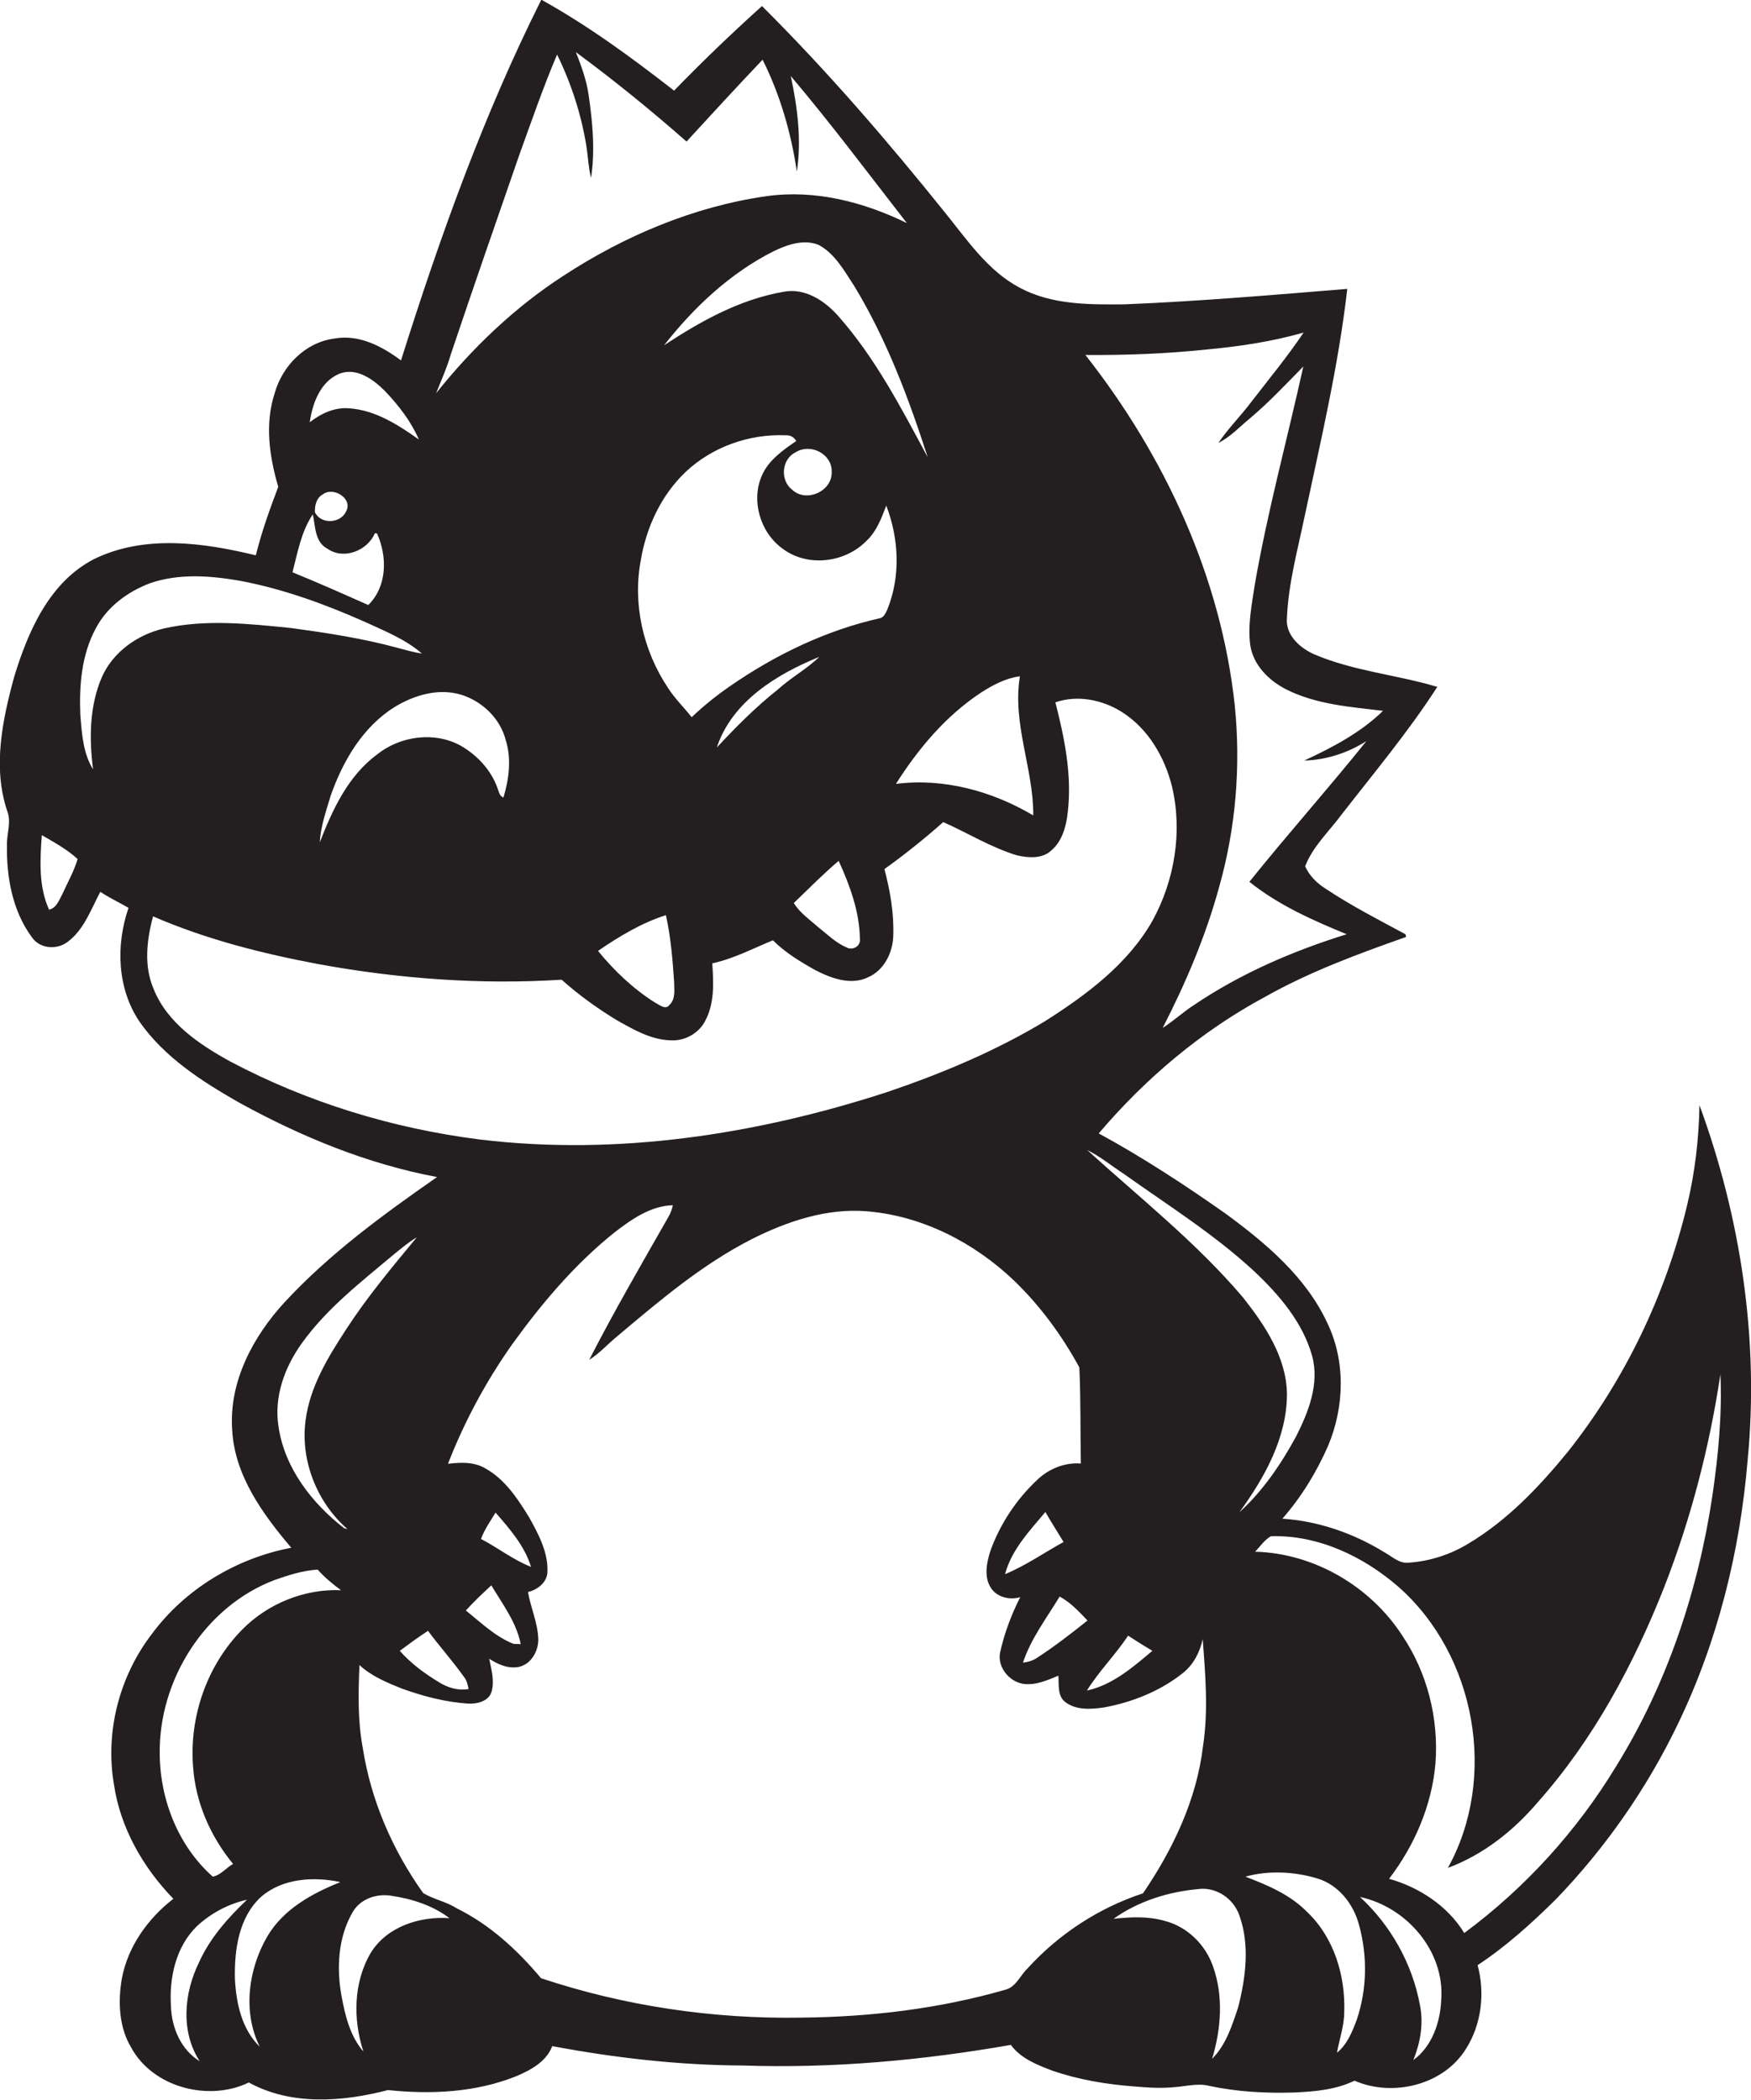 <?xml version="1.0" encoding="utf-8"?>
<!-- Generator: Adobe Illustrator 19.2.0, SVG Export Plug-In . SVG Version: 6.00 Build 0)  -->
<svg version="1.1" id="Layer_1" xmlns="http://www.w3.org/2000/svg" xmlns:xlink="http://www.w3.org/1999/xlink" x="0px" y="0px"
	 viewBox="0 0 577.7 692.7" enable-background="new 0 0 577.7 692.7" xml:space="preserve">
<path fill="#231F20" d="M560.7,364.6c-0.2,11.2-1.5,22.3-4.1,33.1c-7.1,29.5-20.5,57.5-39.3,81.2c-9.4,11.5-19.9,22.6-32.8,30.3
	c-5.9,3.6-12.6,5.8-19.5,6.3c-3.3,0.5-5.8-2.1-8.4-3.5c-10.1-6.2-21.6-10.2-33.5-11c6.3-7.2,11.3-15.4,15.1-24.1
	c5.4-12.9,5.8-28-0.4-40.7c-7.1-15.1-20.2-26.1-33.4-35.8c-13.5-9.5-27.4-18.6-41.9-26.5c15.4-18.1,33.8-33.7,54.8-45
	c14.7-8.3,30.7-14.2,46.6-19.8c0-0.2-0.1-0.7-0.2-0.9c-8.9-4.8-17.9-9.4-26.3-15c-2.9-1.8-5.4-4.3-6.8-7.4
	c2.5-6.5,7.7-11.3,11.8-16.8c10.8-13.9,22.2-27.5,31.8-42.4c-13.3-4-27.6-5.2-40.5-10.7c-4.8-2.1-9.7-6.4-9.1-12.2
	c0.5-11.3,3.5-22.2,5.8-33.2c5.3-24.9,11.2-49.8,14.1-75.2c-24.5,2-48.9,4.1-73.5,5.1c-11.7,0.1-24,0.2-34.6-5.5
	c-10.6-5.6-17.4-15.9-24.8-25C292.8,46.5,273,23.5,251.4,2c-10,9-19.7,18.3-29,27.9c-14-10.9-28.3-21.4-43.8-30
	c-19.1,38.1-33.5,78.4-46.3,119c-6.3-4.7-13.9-8.7-22.1-7.2c-9.6,1.3-17.1,9.1-19.6,18.1c-3.3,10.1-1.7,20.9,1.2,30.8
	c-2.8,7.4-5.5,14.9-7.4,22.6c-17.3-4.2-36.6-6.9-53.3,1.2C16.3,192,9.3,208.2,4.7,223.2c-3.9,14.3-7.2,29.9-2.3,44.4
	c1.4,3.6-0.2,7.4-0.1,11.1c-0.2,10.6,1.8,21.9,8.3,30.6c2.6,3.7,8.1,4.1,11.6,1.5c5.5-4,7.8-10.8,10.9-16.6c3,2,6.2,3.5,9.3,5.3
	C38.2,311.7,38.6,326,46,337c8.2,11.8,20.7,19.8,33,26.8c20.4,11.2,42.2,20.2,65.2,24.5c-17.8,12.4-35.5,25.3-50.3,41.3
	c-10.5,11.4-18.4,26.3-17.3,42.1c0.8,15.1,10.1,27.8,19.5,38.9c-18,3.4-34.9,13.5-45.9,28.3c-10.8,14-15.6,32.4-12.6,49.8
	c2.1,14.3,9.6,27.4,19.6,37.7c-8.4,6.5-15,15.7-17,26.3c-1.3,7.6-1,16,3.1,22.8c7.2,13.2,25.6,17.9,38.8,11.5
	c14,7.7,30.9,6.4,45.9,2.5c14.2,1.5,29,0.8,42.4-4.6c4.7-2,9.9-4.8,11.8-9.9c20.7,3.9,41.8,6.3,62.9,6.4c29.6,1,59.3-1.7,88.4-6.8
	c3.3,4.5,8.7,6.6,13.7,8.5c8.7,3,17.8,4.5,26.9,5.2c4.6,0.4,9.2,0.7,13.8,0.2c3.6-0.3,7.4-1.3,11-0.4c9.3,2,18.8,2.5,28.2,2.2
	c6.7-0.3,13.6-0.9,19.8-3.9c12.5,5.5,29.3,1.5,36.7-10.4c5.2-8.1,6.4-18.5,3.9-27.7c9.4-6.2,17.8-13.8,25.8-21.7
	c16.3-16.9,30-36.5,40.2-57.7c13.2-27.3,20.6-57.2,23.1-87.3C580.4,442.2,574.4,401.9,560.7,364.6z M370.7,387.2
	c14.6,10.4,29.8,19.9,43,32.1c8.3,7.8,16.1,16.9,19.2,28c2.5,9.2-1.2,18.5-5.3,26.6c-5,9.2-11,18-18.7,25
	c8.3-11.4,15.7-24.6,15.7-39.1c-0.2-12.1-7.3-22.7-14.6-31.9c-15.3-18-33.9-32.7-51.3-48.5C363,381.5,366.7,384.6,370.7,387.2z
	 M349.6,526.7c3.6,1.9,6.4,5,9.2,7.9c-5.4,4.3-10.8,8.5-16.5,12.2c-1.4,1-3.1,1.5-4.8,1.7C340.1,540.6,345.3,533.8,349.6,526.7z
	 M331.6,519.3c2.1-8,8.1-14.3,13.3-20.5c1.9,3.3,4,6.6,6,9.9C344.5,512.2,338.4,516.5,331.6,519.3z M372.2,539.6
	c2.6,1.7,5.3,3.4,8,5c-6.4,5.4-13.2,11.3-21.6,13.1C362.6,551.3,368,545.9,372.2,539.6z M398.1,115.3c10.8-1,21.6-2.6,32-5.6
	c-5.3,7.9-11.4,15.3-17.2,22.8c-3.5,4.7-7.7,8.8-10.9,13.6c4-2,7-5.3,10.4-8.1c6.3-5.3,11.9-11.3,17.6-17.1
	c-5.3,24-11.8,47.7-16,71.9c-1,6.6-2.4,13.4-1.5,20.1c1,6.5,6.1,11.6,11.8,14.5c9.9,5,21.1,5.8,32,7.1c-7.4,7.2-16.7,12.1-26,16.4
	c7.3-0.2,14.3-2.5,20.5-6.4c-12.6,15.7-26,30.7-38.6,46.4c9.6,7.7,20.9,12.7,32.1,17.3c-17.7,5.5-34.9,12.9-50.3,23.3
	c-3.6,2.3-6.8,5.3-10.4,7.6c7.6-14.8,14.2-30.3,18.6-46.4c5.5-19.4,7.2-39.8,5.2-59.8c-4.5-42.4-23.1-82.5-49.3-115.8
	C371.5,117.2,384.8,116.7,398.1,115.3z M323.8,228.4c3.9-2.5,8.1-4.7,12.7-5.3c-2.6,15.6,4.5,30.5,4.4,45.9
	c-13.5-8-29.5-12.4-45.3-10.4C303,246.9,312.2,236,323.8,228.4z M276.7,284c3.7,8.1,6.9,16.8,7,25.8c0.3,2.4-2.5,3.9-4.5,2.7
	c-3.5-1.5-6.3-4.3-9.2-6.6c-2.8-2.5-6.1-4.7-8.1-8C266.8,293.2,271.5,288.4,276.7,284z M256.7,227.4c-7.3,5.8-13.9,12.4-20.2,19.2
	c5-15.2,19.8-24.2,33.8-29.9C266.2,220.7,261,223.5,256.7,227.4z M240.8,226.4c-4.5,3.1-8.7,6.5-12.6,10.2c-2.6-3.3-5.7-6.3-7.9-9.8
	c-8.1-12.2-11.6-27.5-8.9-41.9c1.8-10.9,6.7-21.5,14.8-29.2c8.8-8.3,21-12.6,33-12.1c1.5-0.1,2.8,0.6,3.5,1.9
	c-4.4,3-9.1,6.3-11.3,11.3c-3.7,8.3-0.6,18.9,6.8,24.2c8.2,6.2,20.6,4.7,27.7-2.6c3.3-3.1,4.9-7.4,6.5-11.6
	c4.2,10.9,4.8,23.4,0.3,34.4c-0.5,1-1,2.3-2.2,2.7C272.6,207.9,255.8,216,240.8,226.4z M220.9,331.5c-1.3,1.8-3.3,0-4.7-0.7
	c-7.2-4.5-13.5-10.5-18.9-17.1c7-4.8,14.3-9.2,22.4-11.8c1.6,7.2,2.2,14.5,2.7,21.9C222.4,326.4,223,329.5,220.9,331.5z
	 M274.4,155.7c0.2,6.4-8.4,10.2-13,5.9c-4.1-3.1-3.6-10.1,1.1-12.4C267.5,146.1,274.6,149.8,274.4,155.7z M276.6,104.3
	c-4.5-5.1-11.1-9.5-18.3-8c-14.3,2.5-27.2,9.7-39.2,17.6c9.8-12.5,21.8-23.8,36.1-31c4.5-2.2,10-4.1,14.9-2.1
	c5.4,2.9,8.4,8.5,11.7,13.5c10.7,17.6,18,37.1,24.3,56.6C297.4,134.7,288.8,118.1,276.6,104.3z M148.8,116.7
	c7.4-22,15-43.9,22.6-65.8c4-11,7.8-22.1,12.4-32.9c4.6,9.4,7.9,19.5,9.6,29.8c0.6,3.6,0.7,7.3,1.6,10.9c1.4-9.1,0.5-18.4-0.8-27.4
	c-0.7-4.9-2.4-9.5-4.2-14.1c12.6,9.3,24.8,19.2,36.5,29.5c8.3-9,16.6-18.1,25.1-27c5.8,11.6,9.4,24.1,11.3,36.9
	c1.6-10.5,0.2-21.2-2-31.5c13.3,15.7,25.7,32.3,38.3,48.5c-14.3-7-30.3-11.1-46.2-8.9C229,68.1,206,77.8,185.7,91.1
	c-16,10.4-29.9,23.7-41.8,38.6C145.6,125.4,147.5,121.2,148.8,116.7z M166.1,263.1c-1.4-0.5-1.5-2-2-3.2
	c-2.1-5.9-6.7-10.8-12.1-13.9c-8.7-4.8-20-3.2-27.6,2.9c-9.6,7.1-14.7,18.2-18.9,29c0.3-5.3,2.1-10.4,3.6-15.4
	c4-11.4,10.5-22.6,21-29.2c6.5-4,14.6-6.4,22.1-4.1c7,2.2,12.9,7.9,14.7,15.1C168.8,250.5,167.9,257.1,166.1,263.1z M112.2,123.2
	c5.6-2,11,2,14.8,5.8c4.5,4.7,8.6,10,11.2,16c-6.9-4.9-14.4-9.7-23-10.3c-4.8-0.4-9.3,1.7-13,4.6
	C103.1,132.9,105.8,125.7,112.2,123.2z M114.2,168.7c-1.8,4-8.3,4.4-10.3,0.3c-0.1-2.2,0.5-4.8,2.6-5.9
	C110,160.4,116.5,164.5,114.2,168.7z M103.2,169.7c0.9,3.9,0.6,9.1,4.8,11.3c5.4,3.8,13.2,0.7,15.7-5.1c0.2,0,0.6,0.1,0.7,0.1
	c3.4,7.6,3.4,17.4-2.9,23.6c-8.3-3.7-16.6-7.4-25-10.8C98.2,182.2,99.4,175.3,103.2,169.7z M20.6,294.9c-1.1,2-1.9,4.6-4.4,5.2
	c-3.5-7.6-3-16.4-2.4-24.6c4.1,2.4,8.5,4.8,11.8,7.9C24.4,287.5,22.3,291.1,20.6,294.9z M33.6,223.4c-4.1,9.5-4.2,20.2-2.9,30.4
	c-3.3-5.3-3.7-11.8-4.2-18c-0.4-9.7,0.4-19.8,5.1-28.5c3.7-7.1,10.5-12.1,17.9-14.9c9.6-3.3,19.9-2.5,29.7-0.8
	c14.3,2.7,28,7.7,41.3,13.6c6.5,3,13.3,5.7,18.7,10.4c-2.8-0.4-5.4-1.2-8.1-1.9c-11.4-3.1-23.2-4.9-34.9-6.5
	c-13.9-1.4-28.2-3-42,0.1C45.5,209.3,37.3,215,33.6,223.4z M76,350.2c-10.2-5.6-20.8-12.7-25.3-23.9c-3.3-7.6-2.3-16.2-0.2-24
	c17.5,7.6,36.1,12.3,54.8,15.8c26.3,4.8,53.3,6.8,80,5.1c5.6,5,11.7,9.4,18.1,13.3c5.5,3.1,11.3,6.5,17.8,6.7
	c4.7,0.3,9.4-2.3,11.5-6.5c3.1-5.8,2.7-12.6,2.3-18.9c7-1.5,13.4-4.9,20-7.6c4.1,4.1,9.1,7.1,14.1,9.9c5.3,2.7,11.8,5.1,17.5,2.2
	c5.1-2.3,7.9-8,8.1-13.4c0.3-7.5-1-14.9-2.9-22.2c6.7-4.8,13.2-10,19.4-15.5c8.1,3.6,15.8,8.4,24.4,11c3.7,0.8,8.2,1.2,11.2-1.6
	c3.7-3.1,5-8.1,5.5-12.8c1.4-12.2-1.1-24.4-4.1-36.1c7.2-2.5,15.4-0.9,21.8,3.1c8.8,5.5,14.3,15,16.7,24.8
	c3.5,14.9,0.8,30.9-6.5,44.2c-8.2,14.4-21.9,24.5-35.6,33.2c-16.3,9.8-34,17.2-52,23.3c-43.1,14-89.1,21.1-134.4,15.6
	C129.7,372.3,101.5,363.7,76,350.2z M153,553.1c1,1.2,1.3,2.6,1.6,4.1c-3.4,0.6-6.8-0.4-9.7-2.2c-4.8-2.9-9.3-6.2-13-10.4
	c3.1-2.3,6.1-4.5,9.3-6.6C145,543.1,149.3,547.9,153,553.1z M162.1,523c3.7,6.2,8.3,12.2,9.7,19.4c-0.6,0-1.8-0.1-2.4-0.1
	c-6-2.4-10.7-7-15.7-11C156.3,528.4,159.2,525.7,162.1,523z M158.7,507.7c1.1-3.1,3.1-5.9,4.8-8.7c4.7,5.4,9.6,11,11.7,17.9
	C169.3,514.6,164.3,510.6,158.7,507.7z M91.9,470.7c-1.6-9.8,2-19.7,7.7-27.6c8.3-11.6,19.8-20.4,30.6-29.5c2.4-1.9,4.7-3.9,7.3-5.4
	c-8.2,9.9-16.4,19.7-23.4,30.5c-6,9.2-11.9,18.9-13.3,30c-1.7,13.2,3.8,27,13.8,35.7c-0.3,0-0.7-0.2-1-0.2
	C102.9,495.9,93.9,484.3,91.9,470.7z M52.7,578.7c-0.4-24.4,14.9-48.8,38-57.5c4.6-1.6,9.2-3.1,14.1-3.4c2.3,2.6,5,4.8,7.7,6.8
	c-12-0.5-24.1,4.4-32.5,12.9c-11.7,11.8-17.6,28.8-16.3,45.3c0.8,11.8,5.7,23,13.2,32.1c-2.3,1.3-4.1,3.7-6.7,4.2
	C58.9,609.1,52.8,593.8,52.7,578.7z M65.9,680c-6.2-3.8-9.3-11.1-9.5-18.2c-0.6-9.4,1.6-19.5,8.5-26.3c4.6-4.3,10.4-7.4,16.6-8.8
	c-6.3,6-12.2,12.6-15.8,20.6C60.7,657.4,59.5,670.2,65.9,680z M88.2,638.8c-6.3,10.8-8.2,25-2.5,36.4c-6-5.8-7.8-14.5-8.2-22.5
	c-0.2-9.5,1.3-20.3,8.7-27c7.1-6.1,17.4-6.7,26.1-4.8C103,624.6,93.5,629.8,88.2,638.8z M122.4,644.1c-5.8,9.7-6,22.1-2.5,32.7
	c-4.4-5.1-6-11.8-7.2-18.2c-1.7-9.3-1.2-19.4,3.6-27.7c2.5-4.5,8-6.3,12.8-5.5c6.8,1,13.7,3.2,19.2,7.4
	C138.6,632.1,127.8,635.5,122.4,644.1z M338.9,649.5c-2.4,2.3-3.7,6-7.2,6.9c-21.9,6.3-44.7,9-67.4,9.2c-29,0.5-58.2-3.8-85.8-13
	c-7.8-9.3-16.9-17.7-27.9-23.1c-3.4-2.2-7.6-2.9-11-5c-10.1-14.2-17.2-30.5-19.9-47.8c-1.7-9-1.5-18.3-1.1-27.4
	c4,3.7,9.1,5.8,14.1,7.8c7,2.5,14.2,4.4,21.6,4.9c3,0.2,7-0.7,7.9-4c1-3.6-0.1-7.3-0.8-10.8c2.9,1.9,6.3,3.4,9.8,2.7
	c4-0.9,6.4-5.1,6.4-9c-0.1-5.4-2.5-10.4-3.4-15.7c3-0.7,6.1-3,6.4-6.3c0.4-6.6-2.9-12.7-6-18.3c-3.8-6.2-8-12.6-14.5-16.2
	c-3.7-2.2-8.2-2-12.3-1.5c5.4-13.9,12.5-27.1,21.1-39.3c9.8-13.6,20.7-26.5,33.8-37c5.6-4.3,11.9-8.8,19.3-9
	c-0.3,1.4-0.8,2.7-1.5,3.9c-8.9,15.6-17.9,31.1-26.1,47.1c3.5-2.2,6.2-5.3,9.4-7.9c13.9-11.7,27.9-23.6,44.2-31.9
	c11.7-5.9,24.8-10.3,38-9.2c18.3,1.5,35.4,10.3,48.6,22.9c8.6,8.3,15.8,18.1,21.5,28.6c0.5,10.5,0.3,21.1,0.5,31.7
	c-5.4-0.4-10.7,1.8-14.5,5.5c-6.8,6.4-12.1,14.4-15.3,23.2c-1.3,4-2.3,8.9,0.3,12.6c2.1,2.9,6.1,3.8,9.5,2.8
	c-2.9,5.7-5.2,11.8-6.6,18.1c-1.2,5.4,3.8,10.8,9.2,10.6c3.5,0,6.8-1.5,10-2.8c0.2,3-0.4,6.8,2.4,8.8c3.5,2.6,8.3,2.3,12.5,1.7
	c9.4-1.7,18.7-5.4,26.2-11.4c3.5-2.8,5.6-6.9,6.5-11.2c0.9,11.8,1.9,23.7,0.1,35.4c-2.1,17.6-9.9,34-19.8,48.5
	C362.5,629.4,349.2,638.1,338.9,649.5z M408.5,662.2c-2,6-4,12.4-8.6,17c3-9.9,3.8-20.7,0.3-30.5c-2.5-7.2-8.5-13.1-15.9-15
	c-5.5-1.6-11.3-1.3-16.9-0.7c8.1-5.8,18-8.9,27.9-9.8c5.9-0.8,11.7,3.1,13.6,8.7C412.4,641.6,411,652.4,408.5,662.2z M447.7,666.1
	c-1.5,4.1-3.2,8.3-6.6,11.1c0.8-4.5,2.4-8.9,2.4-13.5c0.4-12-3.4-24.6-12.3-33c-5.6-5.7-13-8.8-20.3-11.6c7.5-2.1,15.9-1.7,23.4,0.5
	c7.2,2,12.3,8.5,14.1,15.5C451.2,645.3,451,656.2,447.7,666.1z M475.5,659.7c-0.3,7.4-3,15.4-9.2,19.9c2.3-5.7,3.4-11.9,2.2-18
	c-2.5-13.7-9.6-26.4-19.8-35.8C464.1,629.1,476.7,643.7,475.5,659.7z M565,493.2c-4.7,31.5-15,62.4-31.8,89.5
	c-13,21.4-30,40.1-50.1,55c-5.5-9-14.9-15.1-24.8-17.9c8.4-11,14.1-24.2,15.3-38.1c1.1-14.8-2.7-29.9-11-42.2
	c-10.5-16.2-29.1-27.1-48.5-27.6c1.7-1.8,3.1-3.9,5.2-5.1c15.6-0.5,30.6,6.7,42.1,16.7c25.5,22.5,32.8,62.9,16.3,92.7
	c11.6-4.3,21.6-12.2,29.6-21.6c18.4-20.7,31.7-45.5,41.8-71.1c8.8-22.6,14.9-46.1,18.5-70.1C568.2,466.8,566.9,480.1,565,493.2z"/>
</svg>

